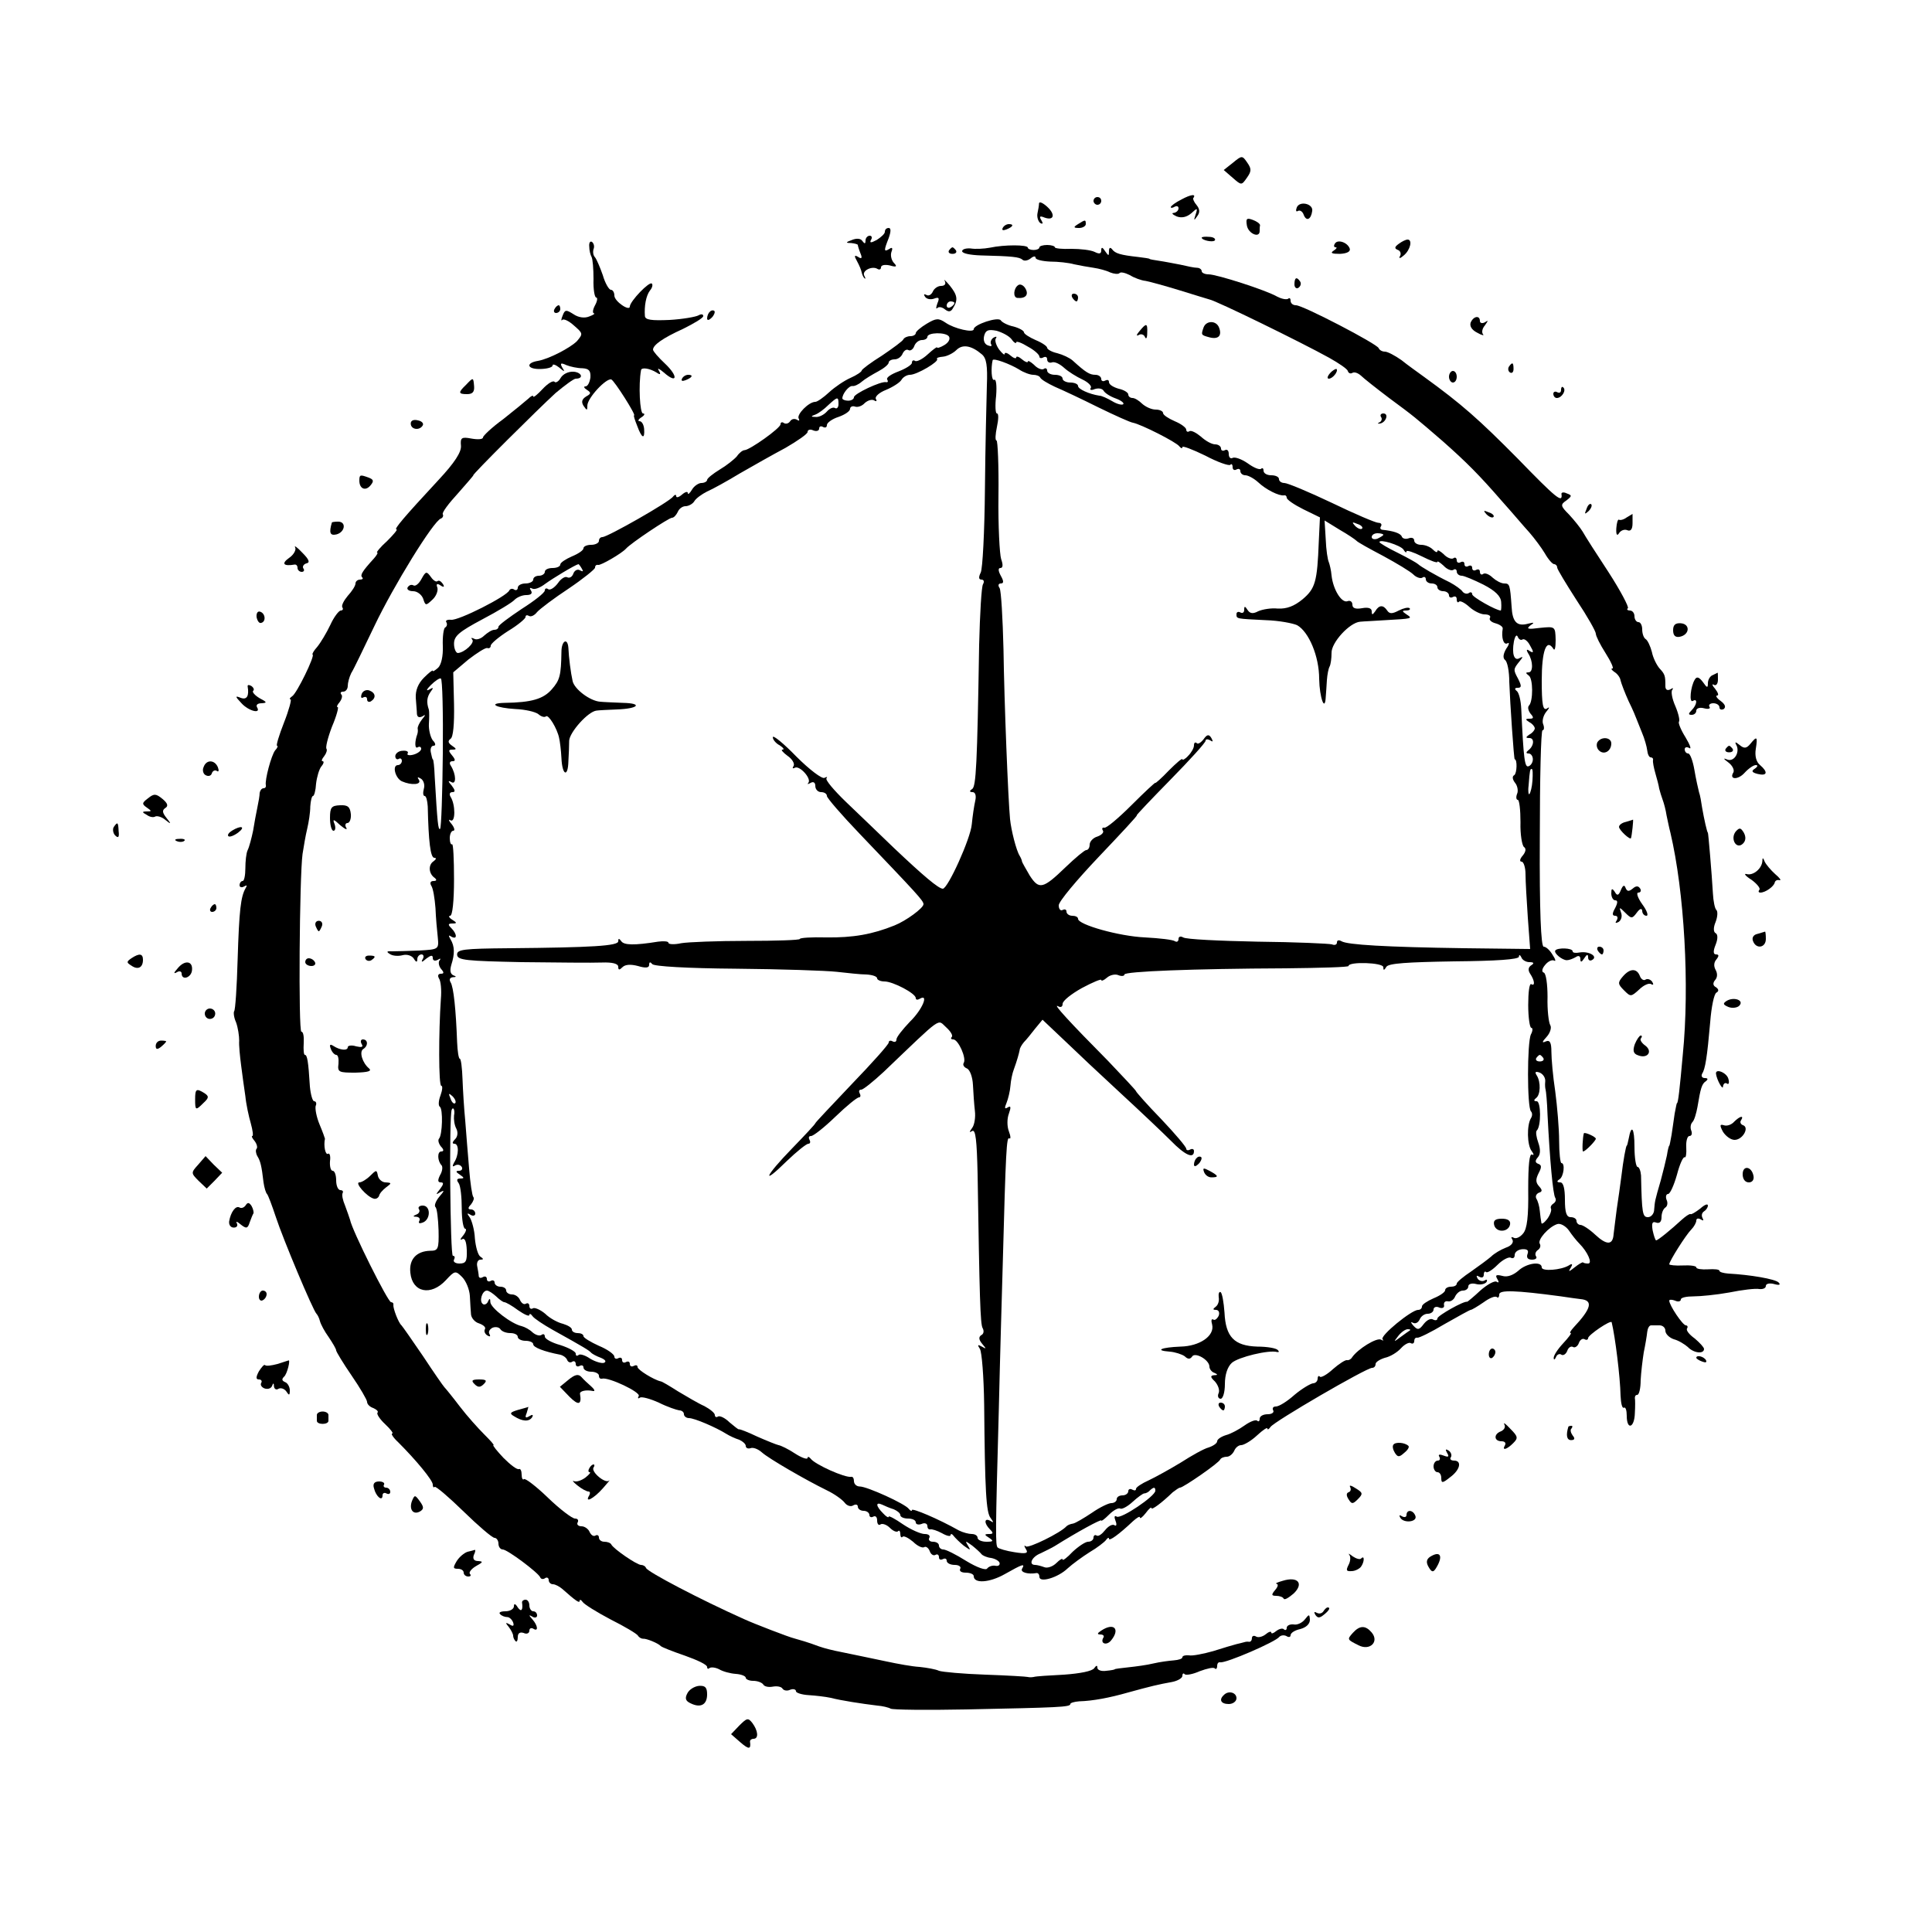 <?xml version="1.0" standalone="no"?>
<!DOCTYPE svg PUBLIC "-//W3C//DTD SVG 20010904//EN"
 "http://www.w3.org/TR/2001/REC-SVG-20010904/DTD/svg10.dtd">
<svg version="1.0" xmlns="http://www.w3.org/2000/svg"
 width="500pt" height="500pt" viewBox="0 0 500 500"
 preserveAspectRatio="xMidYMid meet">
<g transform="translate(0,500) scale(0.1,-0.1)"
fill="#000000" stroke="none">
<path d="M3191 4579 l-24 -19 23 -20 c23 -20 23 -20 37 0 12 17 12 23 1 39
-13 19 -14 19 -37 0z"/>
<path d="M3058 4484 c-16 -8 -28 -17 -28 -20 0 -3 5 -2 10 1 6 3 10 1 10 -4 0
-6 -6 -11 -12 -12 -7 0 -4 -4 7 -9 13 -5 26 -2 38 8 16 15 17 14 11 -4 -5 -15
-4 -16 4 -4 8 10 7 19 -1 29 -7 8 -10 16 -9 18 9 12 -6 10 -30 -3z"/>
<path d="M2830 4480 c0 -5 5 -10 10 -10 6 0 10 5 10 10 0 6 -4 10 -10 10 -5 0
-10 -4 -10 -10z"/>
<path d="M2689 4474 c0 -5 -2 -17 -4 -26 -2 -10 2 -21 7 -25 7 -4 8 -1 3 7 -6
10 -4 12 8 7 25 -9 29 8 7 28 -11 10 -20 14 -21 9z"/>
<path d="M3356 4463 c-3 -8 -2 -12 3 -9 5 3 12 -1 15 -10 7 -18 19 -12 22 10
3 19 -33 27 -40 9z"/>
<path d="M3227 4416 c4 -21 33 -33 33 -14 0 4 0 11 1 15 0 4 -8 10 -19 14 -16
6 -18 3 -15 -15z"/>
<path d="M2790 4420 c-13 -8 -12 -10 3 -10 9 0 17 5 17 10 0 12 -1 12 -20 0z"/>
<path d="M2595 4410 c-3 -6 1 -7 9 -4 18 7 21 14 7 14 -6 0 -13 -4 -16 -10z"/>
<path d="M2290 4400 c0 -5 -10 -14 -21 -21 -15 -8 -19 -8 -15 0 4 6 2 11 -3
11 -6 0 -11 -6 -11 -12 0 -9 -2 -10 -8 -2 -4 7 -15 8 -27 3 -17 -6 -17 -8 -2
-8 9 -1 17 -3 17 -5 0 -2 3 -12 7 -22 5 -12 3 -15 -6 -9 -10 6 -11 3 -3 -11 6
-11 11 -23 12 -29 1 -5 4 -12 7 -15 4 -3 3 0 0 6 -8 13 20 27 34 18 5 -3 9 -1
9 4 0 6 10 8 23 5 17 -5 20 -3 10 7 -6 7 -9 19 -6 28 4 10 2 13 -5 8 -15 -9
-15 -5 -2 28 6 17 6 26 0 26 -6 0 -10 -4 -10 -10z"/>
<path d="M3110 4385 c0 -7 30 -13 34 -7 3 4 -4 9 -15 9 -10 1 -19 0 -19 -2z"/>
<path d="M1525 4362 c0 -10 3 -22 6 -27 3 -6 5 -31 5 -57 -1 -27 3 -48 7 -48
4 0 3 -9 -3 -20 -6 -11 -7 -20 -3 -21 4 0 -1 -4 -12 -8 -12 -5 -28 -3 -41 6
-19 12 -22 12 -28 -4 -4 -9 -4 -15 -1 -11 4 4 18 -3 31 -15 23 -20 23 -21 7
-40 -17 -17 -72 -46 -101 -51 -31 -5 -29 -21 4 -21 18 0 34 4 34 9 0 5 8 2 17
-5 14 -12 16 -12 8 0 -6 11 -4 13 11 6 10 -4 29 -8 41 -8 17 -1 22 -6 21 -24
-2 -13 -7 -23 -13 -23 -5 0 -4 -4 4 -9 11 -7 11 -10 -2 -17 -11 -7 -13 -14 -7
-24 9 -13 10 -13 10 0 0 20 49 72 62 68 8 -3 65 -93 59 -93 -2 0 2 -12 8 -27
12 -33 20 -36 18 -8 -1 11 -6 20 -12 20 -5 0 -3 5 5 10 8 5 10 10 4 10 -8 0
-12 74 -5 112 1 8 22 5 40 -6 10 -7 12 -5 6 5 -5 8 1 5 13 -5 35 -31 38 -10 3
23 -17 16 -31 32 -31 36 0 12 25 30 78 54 28 14 52 28 52 33 0 5 -5 6 -12 2
-7 -4 -41 -10 -75 -12 -47 -2 -63 0 -64 10 -2 26 3 53 13 66 6 7 8 15 5 18 -6
7 -56 -45 -57 -59 0 -14 -40 13 -40 28 0 8 -4 15 -9 15 -5 0 -15 17 -21 38 -7
20 -16 41 -20 46 -5 5 -6 14 -4 21 3 7 1 15 -4 19 -5 3 -8 -3 -7 -12z"/>
<path d="M3455 4370 c-4 -6 -3 -10 2 -10 4 0 2 -4 -6 -9 -9 -6 -4 -8 17 -8 18
1 28 6 25 14 -6 16 -31 24 -38 13z"/>
<path d="M3620 4369 c-11 -8 -12 -12 -2 -16 6 -2 9 -10 5 -16 -4 -7 1 -6 10 2
17 14 23 41 10 41 -5 0 -15 -5 -23 -11z"/>
<path d="M2562 4359 c-16 -3 -38 -4 -50 -2 -12 1 -22 -2 -22 -7 0 -6 21 -10
48 -11 82 -2 100 -4 108 -11 4 -4 13 -3 21 3 7 6 13 7 13 2 0 -5 17 -9 38 -10
20 0 48 -3 62 -7 14 -3 36 -7 50 -9 14 -2 33 -7 43 -12 10 -4 21 -5 24 -2 3 4
15 1 27 -5 11 -7 30 -14 41 -15 11 -2 51 -13 90 -25 38 -12 72 -22 75 -23 17
-3 236 -110 310 -151 25 -14 47 -29 48 -34 2 -6 7 -8 12 -5 5 3 14 0 22 -7 7
-7 40 -33 73 -58 65 -48 66 -49 139 -112 61 -54 94 -87 153 -155 27 -30 58
-67 71 -81 13 -15 31 -39 40 -54 9 -16 20 -28 24 -28 4 0 8 -4 8 -9 0 -4 23
-42 50 -84 28 -42 50 -81 50 -87 0 -6 11 -28 25 -50 14 -22 22 -40 18 -40 -5
0 -2 -4 5 -9 7 -4 15 -14 16 -22 2 -8 11 -32 21 -54 11 -22 19 -42 20 -45 1
-3 7 -18 14 -35 7 -16 13 -38 14 -47 1 -10 5 -18 9 -18 4 0 7 -3 6 -7 -1 -5 2
-20 6 -34 4 -14 9 -32 10 -40 2 -8 6 -21 9 -29 3 -8 8 -26 10 -40 3 -14 7 -34
10 -45 36 -153 50 -395 32 -575 -8 -89 -12 -125 -15 -125 -1 0 -3 -12 -6 -27
-2 -16 -6 -40 -8 -55 -3 -16 -5 -28 -6 -28 -1 0 -4 -11 -6 -25 -3 -14 -10 -43
-16 -65 -16 -55 -15 -53 -17 -75 0 -11 -8 -20 -16 -20 -14 0 -16 9 -18 108 -1
12 -5 22 -9 22 -4 0 -8 23 -8 52 0 49 -8 60 -15 21 -2 -10 -4 -18 -5 -18 -2 0
-9 -37 -14 -80 -3 -22 -8 -60 -12 -85 -3 -25 -7 -54 -8 -64 -2 -29 -18 -29
-48 -1 -15 14 -32 25 -38 25 -5 0 -10 5 -10 10 0 6 -7 10 -15 10 -11 0 -15 12
-15 45 0 29 -4 45 -12 45 -9 0 -10 3 -2 8 11 7 15 42 5 42 -3 0 -6 26 -6 58 0
31 -5 89 -10 127 -6 39 -10 85 -10 103 0 24 -4 31 -14 27 -11 -5 -11 -2 2 12
9 10 13 24 9 30 -4 7 -8 39 -7 73 0 33 -4 62 -10 63 -6 2 -4 11 4 20 7 9 18
14 23 11 5 -3 4 3 -4 15 -7 12 -17 21 -23 21 -7 0 -11 93 -10 280 0 154 3 280
7 280 4 0 5 7 2 15 -4 8 0 23 7 32 10 12 10 15 2 9 -10 -5 -13 11 -13 73 0 76
12 110 30 82 4 -7 6 4 6 23 -1 35 -1 35 -41 31 -30 -4 -36 -3 -25 6 12 8 11 9
-5 5 -29 -8 -41 4 -43 44 -4 57 -5 60 -19 60 -8 0 -21 7 -30 15 -8 8 -19 13
-24 10 -5 -4 -9 -1 -9 5 0 6 -4 8 -10 5 -5 -3 -10 -1 -10 5 0 6 -4 8 -10 5 -5
-3 -10 -1 -10 5 0 6 -4 8 -10 5 -5 -3 -10 -1 -10 5 0 6 -4 9 -9 5 -5 -3 -17 2
-25 11 -9 8 -16 12 -16 8 0 -5 -5 -3 -12 4 -7 7 -20 12 -30 12 -10 0 -18 5
-18 11 0 6 -6 9 -14 6 -8 -3 -16 -1 -18 4 -3 9 -22 15 -51 18 -5 1 -6 5 -3 9
3 5 0 9 -7 9 -7 0 -61 23 -121 52 -59 28 -114 51 -122 51 -8 0 -14 5 -14 10 0
6 -9 10 -20 10 -11 0 -20 5 -20 12 0 6 -3 8 -6 5 -4 -4 -20 3 -35 14 -16 11
-33 17 -39 14 -5 -3 -10 1 -10 10 0 9 -4 13 -10 10 -5 -3 -10 -1 -10 4 0 6 -7
11 -15 11 -9 0 -25 9 -37 20 -12 10 -25 17 -30 14 -4 -3 -8 -1 -8 4 0 5 -13
15 -30 22 -16 7 -30 16 -30 21 0 5 -9 9 -19 9 -11 0 -26 7 -35 15 -8 8 -19 15
-25 15 -6 0 -11 4 -11 9 0 5 -11 12 -25 15 -14 4 -25 11 -25 17 0 6 -4 7 -10
4 -5 -3 -10 -1 -10 4 0 6 -7 11 -15 11 -15 0 -25 6 -59 37 -8 7 -25 15 -40 19
-14 3 -26 10 -26 14 0 4 -13 13 -30 20 -16 7 -30 16 -30 20 0 4 -12 11 -27 15
-15 3 -30 11 -33 16 -7 10 -70 -11 -70 -23 0 -10 -50 1 -73 17 -18 12 -24 12
-49 -3 -15 -9 -28 -20 -28 -24 0 -4 -6 -8 -14 -8 -8 0 -16 -4 -18 -8 -1 -4
-27 -23 -55 -42 -29 -18 -53 -36 -53 -39 0 -3 -13 -12 -29 -19 -16 -7 -41 -24
-55 -37 -15 -14 -31 -25 -36 -25 -17 0 -49 -33 -43 -43 3 -6 1 -7 -5 -3 -6 3
-13 2 -17 -4 -4 -6 -11 -8 -16 -5 -5 4 -9 2 -9 -3 0 -10 -79 -66 -93 -67 -5 0
-14 -7 -20 -16 -7 -8 -27 -24 -44 -34 -18 -11 -33 -23 -33 -27 0 -4 -7 -8 -15
-8 -7 0 -19 -8 -24 -17 -6 -10 -11 -14 -11 -9 0 5 -7 3 -15 -4 -8 -7 -15 -9
-15 -4 0 5 -4 4 -8 -1 -8 -13 -170 -105 -183 -105 -5 0 -9 -4 -9 -10 0 -5 -9
-10 -20 -10 -11 0 -20 -4 -20 -9 0 -5 -13 -14 -30 -21 -16 -7 -30 -16 -30 -21
0 -5 -9 -9 -20 -9 -11 0 -20 -4 -20 -10 0 -5 -7 -10 -15 -10 -8 0 -15 -4 -15
-10 0 -5 -9 -10 -20 -10 -11 0 -20 -5 -20 -11 0 -5 -4 -8 -9 -5 -5 4 -11 2
-13 -2 -6 -15 -132 -79 -151 -76 -9 1 -15 -2 -12 -6 3 -5 2 -11 -3 -14 -4 -2
-7 -24 -6 -48 1 -26 -4 -48 -12 -56 -8 -7 -14 -11 -14 -8 0 3 -10 -5 -23 -18
-15 -15 -22 -33 -21 -52 1 -16 3 -35 3 -42 1 -8 6 -10 14 -6 9 6 9 4 -1 -8 -7
-9 -12 -20 -11 -24 1 -5 0 -11 -1 -14 -7 -19 -7 -39 1 -34 5 3 9 1 9 -4 0 -5
-9 -12 -20 -15 -11 -3 -18 -1 -15 3 3 5 -3 8 -13 7 -10 0 -19 -7 -19 -14 0 -6
4 -10 9 -7 4 3 8 0 8 -5 0 -6 -5 -11 -10 -11 -16 0 -7 -34 10 -42 25 -11 52
-9 44 4 -5 7 -3 8 5 3 7 -4 11 -16 8 -26 -3 -11 -2 -19 2 -19 4 0 7 -12 8 -27
2 -91 7 -133 17 -133 6 0 5 -4 -2 -9 -14 -9 -13 -32 3 -43 6 -5 5 -8 -3 -8 -8
0 -10 -5 -6 -12 5 -7 9 -33 11 -58 1 -25 4 -59 6 -76 3 -31 2 -31 -48 -34 -27
-1 -59 -2 -70 -2 -14 1 -16 -1 -6 -7 7 -5 22 -6 33 -3 11 3 24 -1 29 -9 6 -10
9 -10 9 -1 0 6 5 12 11 12 5 0 7 -6 3 -12 -5 -9 -2 -9 9 1 12 9 17 10 17 2 0
-7 5 -9 13 -5 6 4 9 4 5 -1 -4 -4 -3 -14 3 -22 9 -10 8 -13 0 -13 -7 0 -9 -5
-5 -12 5 -7 7 -31 5 -53 -6 -87 -6 -225 1 -225 4 0 3 -11 -2 -25 -5 -13 -6
-26 -2 -29 9 -5 7 -74 -2 -83 -3 -4 -1 -12 5 -20 8 -8 8 -13 1 -13 -11 0 -10
-25 1 -36 3 -4 2 -15 -4 -25 -7 -14 -6 -19 2 -19 8 0 7 -5 -2 -17 -12 -15 -12
-16 1 -8 11 6 10 3 -3 -12 -9 -11 -14 -23 -10 -27 4 -3 7 -31 8 -60 1 -49 -1
-53 -22 -53 -35 -1 -55 -22 -51 -57 5 -51 53 -61 92 -19 23 25 25 25 42 8 10
-10 19 -32 20 -49 1 -17 2 -39 3 -48 1 -9 10 -20 21 -23 11 -4 18 -10 15 -15
-3 -5 0 -12 6 -16 7 -4 9 -3 6 3 -4 6 0 13 8 17 8 3 17 1 20 -4 4 -6 15 -10
26 -10 10 0 19 -4 19 -10 0 -5 9 -10 20 -10 11 0 20 -4 20 -9 0 -8 28 -19 70
-27 8 -2 16 -8 18 -14 2 -5 8 -8 13 -4 5 3 9 0 9 -6 0 -6 5 -8 10 -5 6 3 10 1
10 -4 0 -6 9 -11 20 -11 11 0 20 -5 20 -10 0 -6 3 -9 8 -8 16 5 101 -35 95
-45 -3 -5 -2 -8 3 -4 5 3 27 -3 49 -13 22 -11 46 -19 53 -20 6 0 12 -4 12 -10
0 -5 6 -10 13 -10 14 0 70 -24 97 -41 8 -5 23 -12 33 -15 9 -4 17 -11 17 -16
0 -5 5 -8 12 -6 7 3 20 -2 30 -11 18 -16 111 -70 168 -98 19 -9 40 -24 46 -32
6 -8 16 -11 22 -7 7 4 12 2 12 -3 0 -6 7 -11 15 -11 8 0 15 -5 15 -11 0 -5 5
-7 10 -4 6 3 10 -1 10 -10 0 -9 4 -14 9 -10 5 3 16 -1 24 -9 8 -8 17 -12 21
-9 3 4 6 0 6 -7 0 -7 3 -11 6 -7 3 3 15 -3 27 -13 11 -11 24 -17 29 -14 4 3
11 -2 14 -10 3 -9 10 -13 15 -10 5 3 9 0 9 -6 0 -6 4 -8 10 -5 6 3 10 1 10 -4
0 -6 9 -11 21 -11 11 0 17 -5 14 -10 -3 -6 3 -10 14 -10 12 0 21 -4 21 -9 0
-20 41 -17 80 5 46 26 54 29 45 14 -5 -9 15 -15 38 -11 4 0 7 -4 7 -10 0 -16
48 -2 73 22 12 11 38 30 57 42 19 11 38 26 42 31 4 6 8 8 8 4 0 -8 27 12 62
45 10 9 18 14 18 10 0 -5 7 1 15 11 8 11 15 17 15 13 0 -6 26 13 55 41 8 6 16
12 19 12 8 0 101 64 104 73 2 4 10 7 17 7 7 0 15 7 19 15 3 8 11 15 18 15 7 0
26 11 41 25 15 14 27 22 27 18 0 -4 4 -2 8 4 9 14 248 153 263 153 5 0 9 4 9
10 0 5 11 12 24 16 14 3 32 14 42 25 9 10 21 16 25 13 5 -3 9 0 9 5 0 6 3 10
8 9 4 -1 35 14 70 35 35 20 66 37 68 37 3 0 18 9 34 20 15 11 30 17 34 13 3
-3 6 0 6 7 0 12 41 11 160 -5 19 -3 42 -6 50 -7 34 -3 29 -24 -18 -74 -7 -8
-11 -14 -7 -14 3 0 -6 -12 -20 -27 -14 -15 -25 -32 -24 -38 0 -5 3 -4 6 3 2 6
9 10 14 6 5 -3 12 2 15 10 3 9 10 13 15 10 5 -3 12 2 15 10 3 9 10 13 15 10 5
-3 9 -1 9 3 0 8 59 48 61 41 9 -37 22 -141 23 -190 1 -20 4 -34 9 -31 4 2 7
-7 7 -21 0 -38 20 -32 21 7 1 17 1 35 0 39 0 5 2 8 6 8 5 0 9 17 9 38 1 20 5
53 8 72 4 19 8 43 9 53 1 9 5 17 10 17 4 0 14 0 22 0 8 0 15 -6 15 -14 0 -8
10 -18 22 -22 12 -3 28 -13 36 -20 15 -16 42 -19 42 -5 0 4 -11 16 -24 27 -14
10 -23 21 -20 26 3 4 1 8 -3 8 -8 0 -43 52 -43 64 0 3 7 3 15 0 8 -4 15 -2 15
3 0 5 15 8 33 8 17 0 59 4 92 10 34 7 69 11 78 9 9 -1 17 2 17 8 0 6 10 8 21
5 14 -4 18 -2 12 4 -9 9 -74 20 -130 23 -13 1 -23 4 -23 7 0 4 -13 5 -30 4
-16 -1 -30 1 -30 5 0 4 -16 6 -35 5 -19 -1 -35 1 -35 3 0 8 43 76 57 90 7 7
13 18 13 23 0 6 5 7 12 3 6 -4 8 -3 4 4 -3 6 -2 13 4 17 5 3 10 10 10 15 0 6
-9 2 -20 -8 -12 -9 -23 -16 -25 -14 -3 1 -13 -6 -23 -15 -26 -24 -61 -53 -66
-53 -2 0 -6 12 -9 26 -3 18 -1 24 9 20 9 -3 14 2 14 14 0 10 4 21 10 25 5 3 7
12 3 20 -3 8 -1 15 4 15 5 0 15 22 23 50 7 27 16 47 20 45 3 -2 5 9 4 26 -1
16 3 29 8 29 6 0 8 6 5 14 -3 7 -2 17 3 22 5 5 10 23 13 39 8 48 11 60 22 67
6 5 5 8 -3 8 -7 0 -10 5 -7 11 8 12 13 42 21 134 3 39 10 73 16 76 7 4 6 9 -1
14 -8 4 -9 11 -2 19 6 7 6 17 1 26 -5 9 -5 19 2 27 7 9 7 13 -1 13 -7 0 -8 8
-1 25 6 15 6 27 0 30 -6 3 -6 15 0 29 5 13 6 27 2 31 -4 3 -8 23 -9 43 -3 52
-12 157 -13 157 -2 0 -10 36 -15 65 -2 14 -5 32 -8 40 -2 8 -8 34 -12 58 -4
23 -11 42 -16 42 -5 0 -9 5 -9 11 0 5 5 7 12 3 6 -4 2 8 -10 28 -12 19 -19 37
-17 40 3 3 -1 21 -9 40 -9 20 -12 39 -8 43 4 5 1 5 -5 1 -8 -4 -13 -1 -13 8 0
27 -1 31 -15 46 -7 8 -17 27 -20 43 -4 15 -11 30 -16 33 -5 3 -9 14 -9 25 0
10 -4 19 -10 19 -5 0 -10 7 -10 15 0 8 -5 15 -12 15 -6 0 -9 3 -5 6 3 3 -19
45 -50 93 -31 47 -61 94 -67 105 -6 10 -22 30 -35 44 -23 23 -23 26 -7 37 14
11 15 13 1 18 -8 4 -14 3 -14 -1 4 -26 -13 -12 -113 91 -101 102 -145 141
-243 212 -15 11 -42 30 -58 43 -17 12 -36 22 -43 22 -7 0 -14 4 -16 9 -4 11
-196 111 -214 111 -8 0 -14 5 -14 12 0 6 -3 8 -6 5 -4 -3 -16 -1 -28 5 -29 17
-157 58 -178 58 -10 0 -18 4 -18 8 0 5 -6 9 -12 9 -7 0 -26 4 -43 8 -16 3 -41
8 -55 10 -14 2 -25 4 -25 5 0 1 -13 3 -30 5 -45 5 -59 9 -67 20 -5 6 -8 4 -8
-5 0 -13 -1 -13 -10 0 -7 11 -10 11 -10 2 0 -9 -5 -10 -17 -4 -10 5 -37 8 -60
8 -24 -1 -43 1 -43 4 0 3 -9 6 -20 6 -11 0 -20 -3 -20 -6 0 -4 -7 -7 -15 -7
-8 0 -15 3 -15 6 0 8 -61 8 -98 0z m56 -237 c6 -9 12 -12 12 -8 0 4 14 -1 30
-11 17 -9 30 -21 30 -26 0 -4 5 -5 10 -2 6 3 10 1 10 -5 0 -7 6 -10 12 -8 7 3
21 -4 32 -14 11 -10 32 -23 47 -30 15 -7 25 -17 22 -22 -4 -5 1 -7 10 -3 9 3
19 2 23 -4 3 -6 17 -15 31 -20 14 -5 23 -12 20 -15 -3 -3 -16 0 -29 8 -12 7
-27 14 -33 14 -26 4 -55 17 -55 25 0 5 -9 9 -20 9 -11 0 -20 5 -20 10 0 6 -9
10 -20 10 -11 0 -20 5 -20 11 0 5 -4 8 -9 4 -5 -3 -17 2 -25 11 -9 8 -16 12
-16 8 0 -3 -7 -1 -15 6 -8 7 -15 9 -15 5 0 -4 -7 -2 -15 5 -8 7 -15 9 -15 4 0
-4 -6 1 -14 11 -8 11 -12 24 -9 29 4 5 1 6 -6 2 -6 -4 -9 -12 -6 -17 3 -5 0
-6 -8 -3 -9 3 -13 13 -10 25 4 15 11 17 32 13 14 -4 32 -13 39 -22z m-162 7
c4 -7 -2 -16 -12 -22 -10 -6 -19 -9 -19 -6 0 2 -11 -6 -24 -18 -13 -12 -28
-20 -33 -17 -4 3 -8 1 -8 -5 0 -5 -16 -15 -34 -22 -19 -7 -33 -16 -30 -21 3
-5 2 -8 -3 -7 -13 3 -83 -30 -83 -39 0 -5 -7 -9 -15 -9 -8 0 -15 3 -15 6 0 12
17 33 26 32 5 -1 16 4 24 11 8 7 28 19 43 27 15 8 27 18 27 23 0 4 7 8 15 8 9
0 18 7 21 15 4 8 10 12 15 9 5 -3 12 2 15 10 3 9 12 16 20 16 8 0 14 4 14 8 0
12 48 13 56 1z m85 -46 c12 -10 15 -29 13 -81 -1 -37 -4 -157 -5 -267 -1 -110
-6 -208 -11 -217 -6 -12 -5 -18 2 -18 6 0 8 -5 4 -12 -4 -6 -8 -77 -10 -157
-5 -311 -8 -366 -18 -373 -8 -5 -7 -8 1 -8 7 0 10 -9 7 -22 -3 -13 -7 -40 -9
-61 -3 -37 -62 -167 -75 -167 -11 0 -51 34 -126 105 -38 37 -94 90 -125 120
-31 30 -54 57 -50 61 3 4 1 4 -5 1 -6 -4 -39 21 -73 55 -33 34 -61 57 -61 50
0 -6 8 -16 18 -21 9 -6 13 -11 7 -11 -5 0 1 -7 13 -16 12 -8 19 -20 16 -26 -4
-6 -3 -8 3 -5 12 7 44 -28 35 -39 -4 -4 -1 -4 6 0 7 4 12 1 12 -8 0 -9 7 -16
15 -16 8 0 15 -4 15 -10 0 -5 38 -49 84 -97 149 -156 166 -174 166 -183 0 -10
-45 -43 -75 -55 -57 -23 -107 -32 -177 -31 -38 1 -68 -1 -68 -4 0 -3 -62 -5
-138 -5 -75 0 -152 -3 -169 -6 -18 -4 -33 -3 -33 1 0 4 -12 5 -27 3 -62 -10
-88 -9 -95 1 -6 8 -8 8 -8 0 0 -12 -67 -16 -282 -18 -118 -1 -136 -3 -135 -17
1 -14 23 -16 167 -19 91 -1 184 -2 208 -1 27 1 42 -3 42 -11 0 -9 3 -9 11 -1
7 7 21 8 40 3 20 -6 29 -5 29 3 0 8 3 8 8 2 4 -6 91 -11 217 -12 116 -1 233
-5 260 -8 28 -3 62 -7 78 -7 15 -1 27 -5 27 -10 0 -4 9 -8 19 -8 22 0 81 -31
81 -43 0 -5 5 -5 10 -2 25 15 7 -28 -25 -59 -19 -20 -35 -40 -35 -46 0 -6 -4
-8 -10 -5 -5 3 -10 2 -10 -3 0 -5 -43 -53 -95 -107 -52 -55 -95 -100 -95 -102
0 -2 -27 -31 -60 -65 -71 -73 -81 -99 -14 -33 26 25 51 45 56 45 5 0 6 5 3 10
-3 6 -2 10 4 10 6 0 34 22 63 50 29 28 56 50 61 50 4 0 5 5 2 10 -3 6 -2 10 4
10 5 0 31 21 58 46 156 149 138 136 162 115 11 -10 18 -21 14 -25 -3 -3 -2 -6
4 -6 13 0 35 -49 27 -61 -3 -5 1 -11 8 -14 8 -3 15 -22 16 -43 1 -20 3 -50 5
-67 2 -16 -1 -36 -7 -44 -8 -11 -8 -13 0 -8 9 5 12 -25 14 -111 5 -321 7 -389
13 -399 4 -7 3 -15 -3 -18 -8 -5 -7 -12 2 -23 11 -13 11 -14 -1 -7 -11 6 -12
5 -5 -6 5 -8 10 -72 11 -144 2 -224 5 -280 17 -294 8 -11 8 -13 -1 -7 -16 9
-17 -6 -1 -22 9 -9 9 -12 -2 -12 -13 0 -13 -2 0 -10 12 -8 11 -10 -7 -10 -13
0 -23 5 -23 10 0 6 -7 10 -15 10 -8 0 -23 4 -33 9 -53 30 -122 59 -122 53 0
-4 -4 -2 -8 3 -9 13 -108 58 -127 58 -8 0 -15 6 -15 14 0 7 -3 12 -7 11 -16
-3 -94 32 -105 47 -4 5 -8 6 -8 2 0 -5 -15 0 -32 11 -18 12 -37 21 -43 22 -5
1 -30 11 -55 22 -25 12 -46 20 -48 19 -1 -1 -12 8 -24 18 -11 11 -25 18 -30
15 -4 -3 -8 -1 -8 4 0 5 -12 15 -27 23 -16 7 -46 25 -68 38 -22 14 -42 26 -45
26 -18 4 -60 30 -60 37 0 5 -4 6 -10 3 -5 -3 -10 -1 -10 5 0 6 -4 8 -10 5 -5
-3 -10 -1 -10 5 0 6 -4 8 -10 5 -5 -3 -10 -1 -10 4 0 6 -18 19 -40 28 -22 10
-40 21 -40 25 0 5 -7 8 -15 8 -8 0 -15 4 -15 9 0 5 -10 11 -23 15 -13 3 -34
14 -46 26 -13 11 -28 17 -32 14 -5 -3 -9 0 -9 6 0 6 -4 9 -9 6 -5 -3 -11 1
-15 9 -3 8 -12 15 -21 15 -8 0 -15 5 -15 10 0 6 -7 10 -15 10 -8 0 -15 5 -15
11 0 5 -5 7 -10 4 -5 -3 -10 -1 -10 5 0 6 -5 8 -10 5 -5 -3 -10 -3 -11 2 0 4
-2 16 -4 26 -2 9 2 17 8 17 9 0 9 2 0 8 -6 4 -12 25 -14 47 -1 22 -8 46 -13
54 -8 11 -8 13 2 7 6 -4 12 -2 12 3 0 6 -5 11 -11 11 -8 0 -9 4 0 13 6 8 9 16
6 19 -3 3 -8 36 -11 74 -3 38 -8 94 -10 124 -3 30 -6 79 -7 107 -1 29 -4 53
-7 53 -3 0 -6 19 -7 43 -3 82 -9 143 -17 155 -4 7 -2 12 6 13 9 0 10 2 1 5 -8
4 -9 13 -5 27 9 28 9 48 -2 66 -6 10 -5 12 2 7 16 -9 15 7 0 22 -9 9 -9 12 3
12 12 0 12 2 -1 10 -8 5 -10 10 -5 10 6 0 10 38 10 94 0 52 -2 93 -5 91 -3 -2
-6 5 -6 16 0 10 4 19 9 19 5 0 3 8 -4 17 -8 9 -9 14 -3 10 13 -7 13 41 0 61
-4 7 -2 12 5 12 8 0 7 5 -2 17 -10 11 -10 14 -1 9 13 -8 13 19 -1 42 -5 7 -3
12 4 12 8 0 8 4 -1 15 -10 12 -10 15 1 15 11 0 11 2 -1 10 -10 7 -12 12 -4 18
7 4 10 39 9 90 l-2 82 39 33 c22 17 44 31 49 30 5 -2 9 1 9 6 0 5 20 22 45 38
25 15 45 32 45 36 0 5 4 6 9 3 5 -3 14 1 21 10 7 8 44 36 82 61 37 25 68 50
68 54 0 5 3 8 8 7 6 -2 60 29 72 42 12 14 111 80 119 80 5 0 11 7 15 15 3 8
12 15 20 15 8 0 19 6 23 13 4 7 19 18 33 25 14 6 52 27 85 47 33 19 86 49 118
66 31 18 57 36 57 41 0 6 7 8 15 4 8 -3 15 -1 15 5 0 6 5 7 10 4 6 -3 10 -1
10 5 0 6 14 16 30 21 17 6 30 15 30 21 0 5 6 8 12 6 7 -3 19 1 26 9 8 7 18 10
24 7 6 -4 8 -2 5 3 -4 6 8 17 26 24 17 7 36 19 40 26 4 7 14 13 22 13 18 0 77
35 70 41 -2 3 5 5 16 6 10 1 26 9 34 17 16 16 39 12 66 -11z m96 -39 c12 -8
29 -14 37 -14 8 0 16 -3 18 -7 2 -5 19 -15 38 -24 19 -8 70 -32 112 -53 43
-21 83 -39 90 -40 21 -4 112 -50 120 -61 4 -5 8 -7 8 -2 0 4 26 -6 59 -22 32
-17 61 -27 65 -24 3 4 6 1 6 -6 0 -7 5 -9 10 -6 6 3 10 1 10 -4 0 -6 6 -11 13
-11 7 0 22 -8 33 -18 20 -19 54 -36 67 -34 4 1 7 -2 7 -6 0 -5 19 -18 43 -30
l43 -21 -3 -63 c-4 -104 -9 -121 -42 -149 -22 -18 -41 -25 -64 -24 -17 2 -40
-2 -51 -7 -13 -7 -21 -6 -27 3 -7 11 -9 11 -9 1 0 -7 -4 -10 -10 -7 -5 3 -10
1 -10 -4 0 -13 -2 -12 76 -16 34 -1 70 -8 81 -13 30 -17 57 -80 57 -139 1 -49
15 -87 17 -47 1 10 2 30 3 44 1 14 4 30 7 35 3 6 5 21 5 35 -1 27 47 79 74 81
8 1 38 2 65 4 70 4 72 4 55 15 -12 8 -12 10 -1 10 8 0 12 3 9 6 -4 3 -16 0
-28 -6 -17 -9 -24 -9 -30 0 -10 15 -21 15 -31 -2 -7 -10 -9 -10 -9 0 0 8 -9
11 -25 8 -17 -3 -25 0 -25 9 0 8 -6 12 -13 9 -15 -5 -37 30 -41 67 -1 13 -5
29 -7 34 -3 6 -7 32 -8 59 l-3 49 39 -24 c21 -12 40 -25 43 -28 3 -4 34 -21
70 -40 35 -19 70 -40 78 -48 7 -7 18 -11 23 -8 5 4 9 1 9 -4 0 -6 7 -11 15
-11 8 0 15 -4 15 -10 0 -5 7 -10 15 -10 8 0 15 -5 15 -11 0 -5 5 -7 10 -4 6 3
10 1 10 -6 0 -7 3 -10 6 -6 3 3 15 -3 27 -14 11 -10 29 -19 39 -19 11 0 17 -4
14 -9 -3 -5 3 -11 14 -14 11 -3 20 -9 19 -14 -4 -23 2 -43 12 -38 6 4 5 -3 -3
-14 -8 -14 -9 -24 -3 -29 6 -4 11 -29 11 -57 2 -55 12 -200 14 -200 7 0 6 -36
-1 -41 -6 -3 -5 -11 2 -20 6 -7 9 -21 5 -29 -3 -8 -2 -15 2 -15 4 0 7 -26 7
-58 -1 -31 4 -60 9 -64 6 -4 5 -12 -3 -22 -8 -9 -9 -16 -3 -16 5 0 10 -15 10
-32 0 -18 3 -69 6 -113 l6 -81 -168 2 c-208 3 -305 9 -320 18 -7 4 -12 3 -12
-3 0 -6 -6 -8 -13 -5 -7 2 -94 6 -193 7 -98 2 -185 6 -192 11 -7 4 -12 2 -12
-4 0 -6 -4 -9 -9 -6 -5 4 -40 8 -78 10 -67 3 -173 33 -173 48 0 5 -7 8 -15 8
-8 0 -15 5 -15 11 0 5 -4 7 -10 4 -5 -3 -10 2 -10 12 0 10 47 66 104 126 56
59 101 107 98 107 -2 0 37 41 87 92 50 51 91 96 91 101 0 4 5 5 12 1 7 -5 8
-3 3 6 -6 10 -11 10 -20 -3 -7 -9 -15 -14 -18 -10 -4 3 -7 1 -7 -6 0 -7 -7
-19 -15 -27 -8 -9 -15 -12 -15 -9 0 4 -16 -10 -35 -29 -19 -20 -35 -34 -35
-32 0 2 -28 -24 -61 -57 -34 -34 -66 -61 -71 -59 -5 1 -7 -2 -4 -7 4 -5 -3
-12 -14 -16 -11 -3 -20 -13 -20 -21 0 -8 -4 -14 -9 -14 -4 0 -28 -20 -53 -44
-59 -57 -69 -59 -93 -22 -10 17 -19 33 -20 36 0 3 -3 10 -6 15 -9 14 -22 66
-25 95 -5 52 -15 300 -17 440 -2 80 -6 151 -10 158 -5 7 -3 12 3 12 8 0 8 6 0
20 -7 13 -7 20 -1 20 7 0 7 9 2 23 -4 12 -8 86 -7 164 1 79 -2 143 -5 143 -4
0 -3 16 1 35 4 19 5 35 0 35 -4 0 -5 21 -2 46 2 26 0 44 -5 41 -7 -4 -9 30 -4
51 2 6 45 -10 68 -24z m-467 -90 c0 -8 -4 -13 -9 -10 -5 3 -14 -1 -21 -9 -7
-8 -20 -15 -29 -14 -13 0 -13 2 -1 6 8 3 23 14 34 25 24 22 26 22 26 2z m1355
-322 c-3 -3 -11 0 -18 7 -9 10 -8 11 6 5 10 -3 15 -9 12 -12z m55 -16 c0 -2
-7 -6 -15 -10 -8 -3 -15 -1 -15 4 0 6 7 10 15 10 8 0 15 -2 15 -4z m52 -38 c4
-7 8 -10 8 -5 0 4 18 -2 40 -13 22 -11 40 -18 40 -14 0 3 7 -2 16 -10 8 -9 20
-14 25 -11 5 4 9 1 9 -4 0 -6 6 -11 13 -11 6 0 32 -11 56 -23 31 -16 45 -30
46 -45 1 -12 0 -22 -1 -22 -12 0 -74 35 -74 42 0 5 -4 7 -9 3 -5 -3 -12 -1
-16 4 -3 5 -18 16 -33 24 -37 18 -76 41 -82 47 -3 3 -26 16 -52 29 -27 13 -48
26 -48 28 0 9 54 -8 62 -19z m-2126 -50 c4 -7 3 -8 -5 -4 -6 4 -14 0 -17 -8
-3 -9 -10 -13 -16 -10 -5 3 -16 -3 -24 -15 -9 -12 -20 -19 -25 -16 -5 4 -9 2
-9 -3 0 -6 -27 -27 -60 -48 -33 -22 -60 -42 -60 -46 0 -5 -5 -8 -11 -8 -6 0
-17 -7 -26 -15 -8 -8 -20 -12 -26 -8 -7 3 -9 3 -5 -2 8 -8 -20 -34 -37 -35 -5
0 -10 11 -10 24 0 20 13 31 73 63 40 21 78 44 84 51 6 6 19 12 30 12 12 0 17
4 12 12 -4 6 -3 8 3 5 6 -4 21 2 34 12 19 14 77 49 86 51 1 0 5 -5 9 -12z
m2434 -183 c5 3 14 -4 20 -16 10 -17 9 -20 -1 -14 -8 6 -10 4 -4 -6 13 -20 13
-49 1 -49 -8 0 -8 -2 0 -8 12 -7 12 -67 1 -78 -4 -4 -2 -13 4 -21 9 -10 8 -13
-2 -13 -12 0 -12 -2 -1 -9 8 -4 14 -12 14 -16 0 -4 -6 -12 -14 -16 -10 -7 -10
-9 0 -9 14 0 12 -21 -3 -32 -6 -5 -6 -8 1 -8 6 0 11 -7 11 -15 0 -8 -5 -16
-11 -18 -10 -4 -13 17 -19 148 -1 22 -6 43 -12 47 -6 5 -5 8 3 8 10 0 10 5 1
23 -13 24 -13 25 4 46 9 11 9 13 0 8 -14 -9 -21 10 -15 43 3 14 7 19 10 12 2
-6 8 -10 12 -7z m-2794 -295 c-1 -104 -4 -192 -7 -195 -5 -4 -7 14 -14 135 -1
25 -3 45 -5 45 -1 0 -3 8 -5 18 -2 9 1 17 7 17 6 0 6 6 -2 14 -6 8 -11 28 -10
43 1 15 1 31 0 36 -7 20 -5 33 4 46 9 12 8 13 -4 6 -8 -4 -6 1 5 12 11 11 23
19 26 17 4 -2 6 -89 5 -194z m2820 -70 c-1 -16 -5 -32 -8 -35 -2 -3 -4 7 -2
22 3 41 4 43 8 43 3 0 3 -13 2 -30z m-8 -470 c12 0 13 -3 5 -8 -8 -5 -9 -13
-3 -22 12 -18 13 -33 3 -27 -5 3 -8 -21 -8 -54 0 -32 4 -59 8 -59 4 0 4 -8 -1
-17 -10 -21 -10 -188 0 -199 4 -4 4 -12 0 -18 -11 -18 -10 -70 2 -85 6 -8 6
-12 1 -9 -7 4 -10 -27 -10 -90 1 -71 -3 -102 -13 -114 -8 -10 -19 -15 -25 -11
-6 3 -7 1 -3 -5 4 -7 -2 -16 -17 -21 -13 -5 -30 -15 -38 -23 -8 -7 -31 -24
-51 -38 -21 -14 -38 -28 -38 -32 0 -5 -7 -8 -15 -8 -8 0 -15 -4 -15 -9 0 -5
-13 -14 -30 -21 -16 -7 -30 -16 -30 -21 0 -5 -4 -9 -10 -9 -17 0 -99 -67 -92
-76 4 -4 2 -4 -4 -1 -11 6 -60 -24 -75 -46 -3 -5 -9 -8 -13 -7 -4 1 -20 -9
-36 -23 -15 -14 -31 -23 -34 -20 -3 4 -6 1 -6 -5 0 -7 -6 -12 -12 -12 -7 -1
-29 -14 -48 -30 -19 -17 -40 -30 -48 -30 -7 0 -10 -4 -7 -10 3 -5 -3 -10 -14
-10 -12 0 -21 -5 -21 -12 0 -6 -3 -8 -6 -5 -4 4 -19 -2 -33 -12 -14 -10 -36
-22 -48 -25 -13 -4 -23 -11 -23 -16 0 -5 -10 -12 -22 -16 -12 -3 -44 -21 -72
-39 -28 -17 -66 -38 -83 -46 -18 -8 -33 -18 -33 -22 0 -5 -4 -5 -10 -2 -5 3
-10 1 -10 -4 0 -6 -7 -11 -15 -11 -8 0 -15 -4 -15 -10 0 -5 -6 -10 -14 -10 -7
0 -30 -11 -50 -25 -21 -14 -43 -27 -49 -28 -7 -1 -14 -4 -17 -7 -15 -17 -99
-58 -105 -52 -5 4 -5 1 0 -7 7 -11 1 -13 -30 -8 -20 3 -40 9 -43 12 -6 6 -6
33 3 360 3 132 8 299 10 370 8 301 10 333 17 329 4 -3 4 5 -1 18 -5 13 -5 33
0 46 6 17 5 21 -3 16 -8 -5 -9 -2 -3 12 4 10 9 30 10 44 1 14 5 33 9 43 8 22
13 40 15 50 0 4 5 13 11 20 6 6 19 22 29 35 l19 23 56 -53 c30 -29 96 -91 147
-138 51 -47 109 -102 129 -122 37 -38 60 -48 60 -27 0 5 -4 7 -10 4 -5 -3 -10
-2 -10 2 0 5 -29 39 -65 77 -36 37 -65 70 -65 72 0 2 -33 37 -72 78 -99 100
-145 150 -130 142 7 -4 12 -2 12 6 0 8 23 26 50 41 28 15 50 24 50 21 0 -4 7
-1 15 6 8 7 22 10 30 6 8 -3 15 -2 15 2 0 8 178 15 417 16 90 1 163 3 163 6 0
12 90 9 90 -3 0 -9 2 -9 8 1 6 9 54 12 175 14 111 1 167 5 168 12 0 6 3 5 6
-1 2 -7 12 -13 21 -13z m36 -248 c3 -5 -1 -9 -9 -9 -8 0 -12 4 -9 9 3 4 7 8 9
8 2 0 6 -4 9 -8z m5 -61 c-1 -9 0 -18 1 -21 1 -3 4 -32 5 -65 6 -118 14 -206
20 -215 3 -5 1 -11 -5 -15 -6 -4 -8 -9 -6 -13 2 -4 -2 -16 -10 -27 -8 -10 -15
-15 -15 -9 -1 5 -3 19 -4 30 -1 12 -5 26 -9 32 -3 6 0 12 6 15 10 3 10 7 1 17
-9 10 -9 18 -1 34 8 15 8 21 -1 24 -8 3 -9 8 -1 17 7 8 7 21 1 38 -5 14 -7 28
-4 31 12 11 11 76 0 76 -8 0 -8 3 -2 8 12 8 13 42 2 59 -6 9 -3 11 8 7 9 -4
15 -14 14 -23z m-2821 -56 c-3 -3 -9 2 -12 12 -6 14 -5 15 5 6 7 -7 10 -15 7
-18z m-3 -32 c-1 -10 1 -25 6 -34 5 -10 3 -21 -3 -27 -8 -8 -8 -12 -2 -12 12
0 12 -29 -1 -49 -5 -9 -4 -12 3 -7 6 3 13 2 17 -4 3 -5 0 -10 -7 -10 -9 0 -9
-3 2 -10 12 -8 12 -10 1 -10 -9 0 -10 -4 -4 -12 5 -7 8 -37 8 -65 0 -29 4 -53
9 -53 4 0 2 -8 -5 -17 -8 -9 -9 -14 -3 -10 7 4 11 -6 12 -28 1 -29 -2 -35 -19
-35 -11 0 -17 5 -14 10 3 6 2 10 -3 10 -7 0 -10 361 -3 378 4 9 9 -1 6 -15z
m2912 -331 c22 -22 35 -52 23 -52 -5 0 -12 1 -13 3 -2 1 -12 -5 -22 -13 -15
-12 -17 -12 -10 -1 6 10 4 12 -5 6 -20 -12 -70 -16 -70 -5 0 17 -40 11 -61 -9
-13 -11 -28 -17 -41 -13 -16 4 -19 2 -13 -8 5 -8 4 -11 -2 -7 -5 3 -24 -7 -42
-23 -17 -16 -33 -29 -34 -29 -8 3 -77 -36 -77 -43 0 -5 -5 -6 -11 -3 -6 4 -16
-1 -24 -11 -12 -16 -16 -17 -27 -5 -7 8 -8 11 -2 8 7 -4 14 0 18 8 3 8 12 15
21 15 8 0 15 5 15 11 0 6 7 9 15 5 8 -3 14 0 12 7 -1 7 4 11 11 9 7 -1 15 5
18 13 4 8 12 15 20 15 8 0 14 5 14 11 0 6 9 9 20 6 11 -3 23 0 27 5 3 6 1 8
-5 4 -6 -3 -14 -1 -18 5 -4 8 -3 9 4 5 7 -4 12 -2 12 5 0 7 3 10 6 7 3 -3 16
5 30 19 13 13 29 21 34 18 6 -3 10 0 10 7 0 8 9 14 19 15 14 1 18 -3 14 -13
-3 -9 1 -14 12 -14 9 0 14 4 10 9 -3 5 -1 12 5 16 6 4 8 11 5 16 -7 10 23 44
45 51 8 3 22 -5 30 -16 8 -12 20 -27 27 -34z m-2803 -137 c8 -8 18 -15 21 -15
4 0 20 -9 36 -21 16 -11 29 -17 29 -12 0 4 4 3 8 -3 4 -6 28 -22 53 -36 81
-45 94 -53 99 -59 3 -3 14 -9 25 -13 12 -5 15 -10 8 -13 -6 -2 -23 3 -36 11
-13 9 -27 13 -30 9 -4 -3 -7 -2 -7 4 0 5 -18 15 -40 22 -22 6 -40 16 -40 22 0
6 -4 8 -9 4 -5 -3 -15 0 -23 7 -7 7 -20 14 -28 16 -27 6 -80 47 -81 62 0 10
-2 11 -6 2 -2 -6 -9 -10 -13 -7 -11 7 -2 35 10 35 5 0 15 -7 24 -15z m2365
-88 c-2 -1 -13 -9 -24 -17 -19 -14 -19 -14 -6 3 7 9 18 17 24 17 6 0 8 -1 6
-3z m-659 -415 c0 -14 -89 -74 -100 -67 -6 4 -7 -1 -3 -11 4 -10 2 -15 -3 -11
-6 3 -16 -3 -24 -13 -8 -10 -17 -17 -22 -14 -4 3 -8 0 -8 -5 0 -6 -6 -11 -14
-11 -7 0 -25 -12 -40 -26 -14 -15 -26 -24 -26 -20 0 4 -7 0 -16 -9 -9 -9 -23
-14 -31 -11 -8 3 -19 6 -24 6 -18 0 -9 21 14 30 12 6 29 14 37 19 59 37 120
70 120 66 0 -3 9 4 20 15 12 12 24 18 29 16 4 -3 19 5 32 17 13 12 27 22 30
22 4 0 11 3 15 8 10 9 14 9 14 -1z m-677 -48 c9 -4 17 -10 17 -15 0 -5 9 -9
20 -9 11 0 20 -4 20 -10 0 -5 7 -7 15 -4 8 4 15 1 15 -5 0 -6 3 -10 8 -9 4 1
17 -3 30 -10 12 -7 22 -9 22 -5 0 4 4 4 8 -2 4 -5 16 -17 26 -25 18 -13 19
-13 11 0 -8 13 -7 13 11 0 10 -8 21 -18 24 -22 3 -4 15 -9 25 -10 11 -2 21 -8
22 -13 1 -6 -4 -9 -12 -7 -7 1 -16 -2 -20 -7 -3 -6 -26 2 -54 19 -27 17 -53
30 -60 30 -6 0 -11 5 -11 10 0 6 -7 10 -16 10 -8 0 -12 5 -9 10 3 6 -2 10 -12
10 -10 0 -35 11 -56 25 -20 14 -37 23 -37 20 0 -4 -7 0 -15 9 -18 18 -20 30
-2 22 6 -3 20 -9 30 -12z"/>
<path d="M1453 3313 c-1 -61 -4 -73 -25 -97 -22 -25 -52 -34 -122 -35 -45 -1
-23 -13 28 -16 25 -1 51 -7 59 -13 8 -7 16 -9 20 -6 6 6 29 -31 34 -56 2 -8 5
-32 6 -52 2 -45 17 -51 18 -8 1 17 2 40 2 53 1 22 49 76 71 78 6 1 30 2 53 3
56 2 67 16 15 17 -23 1 -50 2 -59 3 -26 2 -66 32 -71 53 -5 22 -10 62 -11 86
-2 28 -18 19 -18 -10z"/>
<path d="M3097 2003 c-4 -3 -7 -11 -7 -17 0 -6 5 -5 12 2 6 6 9 14 7 17 -3 3
-9 2 -12 -2z"/>
<path d="M3116 1967 c3 -8 11 -14 19 -14 20 0 19 4 -5 17 -15 8 -18 8 -14 -3z"/>
<path d="M3867 1829 c6 -20 37 -18 41 2 2 10 -6 15 -21 15 -18 0 -23 -5 -20
-17z"/>
<path d="M3154 1643 c2 -10 -2 -21 -8 -25 -8 -6 -7 -8 1 -8 7 0 10 -7 7 -15
-4 -8 -10 -13 -14 -10 -5 3 -6 -3 -3 -13 7 -29 -32 -56 -82 -57 -50 -2 -68
-10 -28 -13 14 -1 32 -7 39 -12 8 -8 14 -8 19 -1 7 13 45 -8 45 -26 0 -6 6
-14 13 -16 9 -4 9 -6 -1 -6 -10 -1 -10 -5 2 -16 8 -9 13 -22 10 -30 -4 -8 -1
-15 5 -15 6 0 11 17 11 38 0 25 7 45 18 55 17 15 96 34 117 28 5 -1 6 1 2 5
-4 5 -28 9 -53 9 -60 2 -82 25 -85 88 -2 27 -6 50 -10 53 -4 2 -6 -4 -5 -13z"/>
<path d="M3155 1360 c3 -5 8 -10 11 -10 2 0 4 5 4 10 0 6 -5 10 -11 10 -5 0
-7 -4 -4 -10z"/>
<path d="M2456 4352 c-3 -5 1 -9 9 -9 8 0 12 4 9 9 -3 4 -7 8 -9 8 -2 0 -6 -4
-9 -8z"/>
<path d="M2445 4273 c4 -8 0 -13 -10 -13 -8 0 -18 -7 -21 -15 -4 -8 -11 -12
-17 -8 -6 3 -7 1 -3 -5 4 -6 14 -8 23 -5 13 5 15 2 9 -12 -4 -11 -4 -16 0 -12
4 4 13 2 20 -4 9 -7 15 -6 20 3 14 22 12 34 -8 59 -11 13 -17 18 -13 12z m25
-57 c0 -3 -4 -8 -10 -11 -5 -3 -10 -1 -10 4 0 6 5 11 10 11 6 0 10 -2 10 -4z"/>
<path d="M3350 4264 c0 -8 5 -12 10 -9 6 4 8 11 5 16 -9 14 -15 11 -15 -7z"/>
<path d="M2635 4262 c-12 -8 -14 -32 -2 -33 21 -2 30 8 21 24 -5 9 -14 13 -19
9z"/>
<path d="M2775 4230 c3 -5 8 -10 11 -10 2 0 4 5 4 10 0 6 -5 10 -11 10 -5 0
-7 -4 -4 -10z"/>
<path d="M1435 4200 c-3 -5 -1 -10 4 -10 6 0 11 5 11 10 0 6 -2 10 -4 10 -3 0
-8 -4 -11 -10z"/>
<path d="M1837 4193 c-4 -3 -7 -11 -7 -17 0 -6 5 -5 12 2 6 6 9 14 7 17 -3 3
-9 2 -12 -2z"/>
<path d="M3806 4165 c-3 -9 3 -19 17 -26 12 -7 19 -8 15 -4 -4 5 -2 15 5 23 9
13 9 14 0 8 -7 -4 -13 -2 -13 3 0 16 -17 13 -24 -4z"/>
<path d="M3115 4153 c-7 -20 -7 -20 15 -26 23 -6 33 4 25 25 -7 19 -33 19 -40
1z"/>
<path d="M2949 4143 c-8 -9 -9 -14 -2 -10 6 4 14 1 16 -5 3 -7 6 -3 6 10 1 26
-2 27 -20 5z"/>
<path d="M3905 4051 c-3 -5 -2 -12 3 -15 5 -3 9 1 9 9 0 17 -3 19 -12 6z"/>
<path d="M3442 4034 c-7 -8 -8 -14 -3 -14 10 0 25 19 20 25 -2 1 -10 -3 -17
-11z"/>
<path d="M1451 4022 c-5 -9 -13 -14 -16 -10 -4 4 -18 -5 -31 -19 -13 -14 -24
-23 -24 -19 0 4 -6 1 -13 -6 -8 -7 -37 -31 -65 -53 -29 -21 -52 -43 -52 -47 0
-5 -13 -6 -30 -3 -26 5 -29 2 -27 -19 1 -16 -16 -43 -58 -88 -91 -98 -116
-128 -109 -128 4 0 -7 -13 -24 -30 -18 -16 -29 -30 -26 -30 3 0 -1 -7 -8 -15
-31 -34 -36 -43 -31 -49 4 -3 1 -6 -5 -6 -7 0 -12 -5 -12 -10 0 -6 -9 -20 -20
-32 -10 -12 -17 -25 -14 -30 3 -4 1 -8 -4 -8 -5 0 -18 -17 -27 -37 -10 -21
-25 -46 -34 -57 -9 -10 -14 -19 -12 -20 7 -2 -41 -101 -53 -108 -6 -4 -8 -8
-4 -8 3 0 -4 -27 -17 -60 -13 -33 -21 -60 -18 -60 3 0 1 -6 -5 -12 -10 -13
-27 -77 -24 -90 1 -5 -2 -8 -6 -8 -5 0 -9 -6 -10 -12 0 -7 -3 -24 -6 -38 -3
-14 -8 -41 -11 -60 -4 -19 -10 -42 -14 -50 -4 -8 -6 -30 -6 -47 0 -18 -3 -33
-7 -33 -4 0 -8 -5 -8 -11 0 -5 5 -7 12 -3 7 4 8 3 4 -4 -13 -22 -17 -57 -21
-185 -2 -71 -6 -131 -9 -134 -2 -3 -1 -16 5 -29 5 -14 8 -35 8 -47 -1 -12 2
-41 5 -64 3 -24 8 -60 11 -80 2 -21 9 -53 14 -70 5 -18 7 -33 4 -33 -3 0 0 -6
6 -13 6 -8 8 -17 5 -20 -3 -3 -2 -12 2 -19 8 -13 11 -25 16 -68 2 -14 6 -27 9
-30 3 -3 13 -30 23 -60 19 -58 96 -241 105 -250 3 -3 7 -11 9 -19 2 -8 12 -27
23 -42 10 -15 19 -30 19 -34 0 -3 18 -33 40 -65 22 -32 40 -63 40 -68 0 -6 7
-13 16 -16 9 -4 14 -9 11 -12 -3 -3 6 -17 20 -30 14 -13 22 -24 18 -24 -4 0 3
-11 16 -23 46 -46 89 -98 89 -109 0 -6 2 -9 5 -6 3 2 36 -26 75 -64 38 -37 74
-68 80 -68 5 0 10 -7 10 -15 0 -8 5 -15 11 -15 12 0 92 -60 97 -72 2 -5 8 -6
13 -2 5 3 9 0 9 -5 0 -6 5 -11 11 -11 6 0 17 -6 24 -12 35 -31 45 -38 45 -31
0 4 4 3 8 -3 4 -6 36 -26 72 -45 36 -18 68 -37 71 -42 3 -5 9 -8 13 -8 9 1 40
-12 46 -19 3 -3 31 -14 63 -25 31 -11 57 -23 57 -29 0 -5 3 -6 6 -3 4 3 15 2
25 -3 10 -6 29 -11 43 -12 15 -1 26 -6 26 -10 0 -4 9 -8 19 -8 11 0 22 -4 26
-9 3 -6 14 -8 25 -6 11 2 22 0 25 -5 3 -5 12 -7 20 -3 8 3 15 1 15 -4 0 -4 15
-9 33 -10 17 -1 43 -4 57 -7 27 -7 79 -15 120 -20 14 -1 30 -5 35 -8 6 -3 93
-4 195 -2 241 5 270 6 270 14 0 3 10 6 23 7 35 1 78 9 127 23 58 16 79 21 113
27 15 3 27 10 27 16 0 6 3 8 6 4 4 -3 21 0 39 8 19 7 36 11 39 7 3 -3 6 0 6 6
0 7 3 11 8 10 14 -3 144 53 153 66 4 4 12 5 18 2 6 -4 11 -3 11 2 0 6 11 13
25 16 15 4 25 13 25 24 -1 15 -2 15 -13 1 -7 -9 -20 -15 -29 -13 -10 1 -18 -3
-18 -9 0 -5 -3 -7 -7 -4 -3 4 -12 2 -20 -4 -7 -6 -13 -8 -13 -4 0 4 -7 2 -15
-5 -8 -6 -19 -9 -25 -5 -5 3 -10 1 -10 -4 0 -6 -3 -10 -7 -10 -5 1 -10 0 -13
-1 -3 -1 -12 -3 -20 -5 -8 -2 -35 -10 -60 -18 -25 -7 -54 -13 -63 -11 -9 1
-17 -1 -17 -5 0 -4 -10 -7 -22 -8 -13 -1 -36 -4 -53 -8 -16 -4 -46 -8 -65 -10
-19 -2 -35 -4 -35 -5 0 -1 -10 -3 -22 -4 -13 -2 -23 2 -23 8 0 7 -3 6 -8 -1
-5 -8 -37 -14 -78 -17 -38 -2 -73 -4 -79 -6 -5 -1 -12 -1 -15 0 -3 1 -52 4
-110 6 -58 2 -112 7 -120 10 -8 4 -31 8 -50 10 -19 1 -57 8 -85 14 -53 11 -71
15 -120 25 -16 3 -41 9 -55 14 -29 11 -51 17 -65 21 -13 3 -104 38 -130 50
-114 51 -249 122 -253 132 -2 5 -8 8 -13 8 -11 0 -72 42 -77 53 -2 4 -10 7
-18 7 -8 0 -14 5 -14 11 0 5 -4 8 -9 5 -5 -3 -11 1 -15 9 -3 8 -13 15 -21 15
-9 0 -13 5 -10 10 3 6 0 10 -7 10 -7 0 -39 24 -70 54 -31 30 -59 51 -62 48 -3
-3 -6 2 -6 12 0 9 -3 16 -7 14 -5 -2 -22 11 -40 29 -17 18 -29 33 -26 33 3 0
-8 12 -24 28 -15 15 -44 47 -63 72 -19 25 -37 47 -40 50 -3 3 -28 39 -55 80
-28 41 -53 77 -56 80 -8 7 -22 44 -21 53 1 4 -2 7 -6 7 -8 0 -101 186 -106
213 -2 7 -8 23 -13 37 -6 14 -9 28 -6 33 2 4 -1 7 -6 7 -6 0 -11 11 -11 25 0
14 -4 25 -9 25 -5 0 -8 11 -7 25 2 13 -1 22 -5 19 -7 -4 -12 21 -8 39 0 1 -6
18 -14 37 -8 19 -12 41 -10 48 3 6 1 12 -4 12 -4 0 -9 17 -11 38 -4 66 -7 82
-13 82 -3 0 -4 14 -3 30 1 17 -1 30 -6 30 -8 0 -5 402 3 460 3 19 8 49 12 65
4 17 8 42 8 58 1 15 4 27 7 27 3 0 7 14 8 32 2 17 8 38 14 45 6 7 7 13 3 13
-4 0 -2 6 4 13 6 8 8 16 6 19 -3 3 3 28 14 57 12 28 18 51 15 51 -4 0 -1 6 5
13 6 8 8 17 4 20 -3 4 -1 7 5 7 7 0 12 7 12 15 0 8 4 23 9 33 6 9 32 64 60
122 49 103 153 272 172 278 5 2 7 7 5 11 -3 4 15 28 39 54 23 26 41 47 40 47
-5 0 166 170 213 213 24 20 47 37 52 37 21 0 16 16 -5 18 -14 1 -28 -6 -34
-16z"/>
<path d="M3750 4025 c0 -8 5 -15 10 -15 6 0 10 7 10 15 0 8 -4 15 -10 15 -5 0
-10 -7 -10 -15z"/>
<path d="M1765 4020 c-3 -6 1 -7 9 -4 18 7 21 14 7 14 -6 0 -13 -4 -16 -10z"/>
<path d="M1206 4004 c-21 -20 -20 -24 3 -24 14 0 19 6 18 20 -2 24 -2 24 -21
4z"/>
<path d="M4040 3991 c0 -7 -4 -9 -10 -6 -5 3 -10 1 -10 -4 0 -6 4 -11 9 -11
13 0 25 20 17 27 -3 4 -6 1 -6 -6z"/>
<path d="M3574 3921 c4 -5 1 -12 -4 -14 -6 -3 -5 -4 2 -3 15 3 23 26 8 26 -6
0 -9 -4 -6 -9z"/>
<path d="M1063 3904 c0 -16 23 -19 31 -5 3 5 -2 11 -12 13 -11 3 -19 0 -19 -8z"/>
<path d="M930 3756 c0 -21 16 -28 29 -12 9 11 8 15 -5 20 -22 8 -24 8 -24 -8z"/>
<path d="M4106 3683 c-6 -14 -5 -15 5 -6 7 7 10 15 7 18 -3 3 -9 -2 -12 -12z"/>
<path d="M3847 3669 c7 -7 15 -10 18 -7 3 3 -2 9 -12 12 -14 6 -15 5 -6 -5z"/>
<path d="M4210 3661 c-8 -6 -17 -8 -20 -6 -3 2 -6 -8 -7 -22 -1 -17 2 -21 7
-13 4 7 14 11 21 8 9 -4 14 2 14 18 0 13 0 24 0 24 0 0 -7 -4 -15 -9z"/>
<path d="M859 3648 c-8 -27 -5 -35 12 -31 22 6 26 33 4 33 -8 0 -15 -1 -16 -2z"/>
<path d="M764 3583 c3 -6 -4 -19 -16 -27 -21 -15 -14 -22 15 -17 4 0 7 -3 7
-9 0 -5 5 -10 11 -10 5 0 8 4 4 9 -3 5 1 11 8 13 10 2 7 10 -11 28 -13 14 -22
20 -18 13z"/>
<path d="M1091 3502 c-7 -13 -16 -20 -21 -17 -5 3 -11 1 -15 -5 -3 -5 3 -10
14 -10 11 0 22 -9 26 -19 6 -19 7 -19 24 -3 10 9 15 23 13 31 -4 10 -1 12 8 6
9 -6 11 -4 6 4 -5 7 -10 10 -14 7 -3 -3 -11 2 -17 11 -11 15 -13 15 -24 -5z"/>
<path d="M664 3403 c2 -10 7 -17 12 -15 13 3 11 25 -3 29 -6 2 -10 -4 -9 -14z"/>
<path d="M4330 3369 c0 -14 6 -19 17 -17 26 5 28 33 3 35 -14 1 -20 -4 -20
-18z"/>
<path d="M4433 3253 c-7 -2 -13 -12 -13 -21 0 -13 -2 -13 -13 3 -10 13 -16 15
-21 6 -11 -18 -15 -61 -5 -55 13 8 11 -10 -3 -24 -9 -9 -9 -12 0 -12 7 0 12 5
12 11 0 6 9 9 20 6 11 -3 18 -1 14 4 -3 5 2 9 10 9 9 0 16 -5 16 -11 0 -5 5
-7 11 -4 6 5 4 12 -8 21 -10 7 -14 14 -9 14 5 0 2 8 -5 17 -8 9 -9 14 -4 11 6
-4 11 2 11 13 0 10 0 19 -1 18 0 0 -6 -3 -12 -6z"/>
<path d="M641 3223 c4 -24 -2 -35 -18 -29 -15 6 -15 4 2 -14 18 -20 52 -29 40
-10 -3 6 2 10 12 10 15 1 14 3 -5 13 -12 7 -20 16 -17 19 4 3 1 9 -5 13 -6 3
-10 3 -9 -2z"/>
<path d="M936 3204 c-3 -9 -1 -12 4 -9 6 3 10 1 10 -5 0 -6 5 -8 10 -5 14 9
12 22 -4 28 -8 3 -17 -1 -20 -9z"/>
<path d="M4134 3079 c-3 -6 -2 -15 4 -21 13 -13 32 -2 32 18 0 16 -26 19 -36
3z"/>
<path d="M4530 3075 c-10 -12 -16 -13 -28 -3 -10 8 -13 9 -9 1 11 -18 -4 -45
-22 -39 -12 5 -12 3 3 -8 10 -8 15 -19 12 -25 -12 -19 12 -20 29 -1 10 11 23
20 29 20 6 0 5 -4 -2 -9 -10 -6 -9 -10 7 -14 25 -6 27 5 6 23 -10 8 -14 24
-11 42 5 32 3 34 -14 13z"/>
<path d="M4466 3062 c-3 -5 1 -9 9 -9 8 0 12 4 9 9 -3 4 -7 8 -9 8 -2 0 -6 -4
-9 -8z"/>
<path d="M527 3015 c-4 -8 -1 -18 5 -21 7 -4 14 -2 16 4 2 7 8 10 13 7 5 -4 6
1 3 9 -8 20 -30 21 -37 1z"/>
<path d="M383 2934 c-16 -12 -16 -15 -3 -24 13 -9 13 -10 0 -10 -13 0 -13 -2
0 -9 8 -6 18 -7 22 -4 5 2 17 -1 26 -9 15 -12 16 -11 3 5 -11 14 -12 20 -3 26
8 5 6 12 -7 23 -17 14 -22 15 -38 2z"/>
<path d="M854 2883 c0 -18 4 -33 9 -33 5 0 6 8 3 17 -6 14 -3 14 15 -3 12 -10
19 -13 15 -6 -4 6 -2 12 3 12 6 0 10 11 9 23 -2 19 -8 24 -28 23 -22 -1 -26
-5 -26 -33z"/>
<path d="M4208 2873 c-10 -2 -18 -8 -18 -13 0 -8 29 -35 31 -29 2 5 7 49 5 48
0 -1 -9 -3 -18 -6z"/>
<path d="M294 2859 c-3 -6 -1 -16 4 -21 8 -8 11 -5 9 11 -1 24 -3 25 -13 10z"/>
<path d="M600 2850 c-8 -5 -12 -11 -9 -14 3 -3 14 1 25 9 21 16 8 20 -16 5z"/>
<path d="M4492 2848 c-15 -19 2 -48 19 -31 7 7 8 17 2 28 -8 13 -11 14 -21 3z"/>
<path d="M458 2823 c7 -3 16 -2 19 1 4 3 -2 6 -13 5 -11 0 -14 -3 -6 -6z"/>
<path d="M4561 2772 c-1 -20 -24 -39 -41 -34 -8 2 -3 -5 13 -15 15 -11 24 -23
20 -26 -3 -4 -2 -7 3 -7 13 0 35 16 37 26 1 5 7 8 12 6 6 -1 1 6 -11 16 -11
10 -23 24 -27 32 -4 11 -6 11 -6 2z"/>
<path d="M4195 2697 c-6 -15 -10 -16 -16 -5 -7 10 -9 9 -9 -4 0 -10 5 -18 10
-18 7 0 7 -6 0 -20 -8 -14 -8 -20 0 -20 6 0 8 -5 4 -12 -5 -7 -3 -8 5 -4 7 5
10 15 6 25 -5 14 -4 14 11 -1 16 -16 18 -16 30 0 8 11 13 12 14 5 0 -7 5 -13
11 -13 6 0 1 14 -11 30 -12 17 -16 30 -10 30 6 0 8 5 5 10 -5 8 -11 8 -20 0
-10 -8 -14 -7 -18 2 -3 9 -7 7 -12 -5z"/>
<path d="M545 2650 c-3 -5 -1 -10 4 -10 6 0 11 5 11 10 0 6 -2 10 -4 10 -3 0
-8 -4 -11 -10z"/>
<path d="M817 2603 c3 -7 6 -13 8 -13 2 0 5 6 8 13 3 8 -1 14 -8 14 -7 0 -11
-6 -8 -14z"/>
<path d="M4548 2583 c-10 -2 -15 -10 -11 -19 8 -21 33 -17 33 6 0 11 -1 19 -2
19 -2 -1 -11 -3 -20 -6z"/>
<path d="M4025 2540 c-4 -7 18 -25 30 -25 6 0 16 4 23 8 7 5 12 3 12 -5 0 -9
3 -9 10 2 7 11 10 11 10 2 0 -7 5 -10 11 -6 15 9 -9 23 -33 19 -10 -2 -18 -1
-18 3 0 9 -40 10 -45 2z"/>
<path d="M4135 2540 c3 -5 8 -10 11 -10 2 0 4 5 4 10 0 6 -5 10 -11 10 -5 0
-7 -4 -4 -10z"/>
<path d="M340 2520 c-13 -9 -13 -11 0 -19 17 -12 30 -5 30 15 0 16 -9 18 -30
4z"/>
<path d="M946 2518 c3 -5 10 -6 15 -3 13 9 11 12 -6 12 -8 0 -12 -4 -9 -9z"/>
<path d="M790 2510 c0 -5 7 -10 16 -10 8 0 12 5 9 10 -3 6 -10 10 -16 10 -5 0
-9 -4 -9 -10z"/>
<path d="M459 2493 c-10 -11 -10 -14 -1 -9 6 4 12 2 12 -3 0 -20 26 -11 27 9
2 24 -20 26 -38 3z"/>
<path d="M4200 2473 c-14 -16 -13 -20 3 -36 17 -17 18 -17 39 2 11 11 26 18
31 14 6 -3 7 -1 3 6 -4 6 -12 9 -17 6 -5 -4 -12 1 -15 9 -8 21 -26 20 -44 -1z"/>
<path d="M4469 2410 c-11 -7 -10 -10 4 -16 10 -4 23 -2 28 3 14 14 -13 24 -32
13z"/>
<path d="M530 2377 c0 -8 6 -14 13 -14 8 0 14 6 14 14 0 7 -6 13 -14 13 -7 0
-13 -6 -13 -13z"/>
<path d="M4231 2298 c-6 -17 -4 -25 8 -29 25 -10 39 10 19 25 -10 7 -15 16
-11 19 3 4 3 7 -1 7 -3 0 -10 -10 -15 -22z"/>
<path d="M403 2293 c0 -9 4 -10 14 -2 7 6 13 12 13 14 0 1 -6 2 -13 2 -8 0
-14 -6 -14 -14z"/>
<path d="M936 2298 c5 -8 0 -9 -14 -6 -12 4 -22 2 -22 -2 0 -10 -20 -8 -37 3
-9 6 -11 3 -7 -7 3 -9 10 -16 14 -16 5 0 7 -10 6 -23 -3 -22 1 -23 44 -23 33
1 43 4 35 11 -17 14 -26 43 -15 50 13 8 13 25 -1 25 -5 0 -7 -5 -3 -12z"/>
<path d="M4441 2221 c2 -16 18 -44 18 -33 1 7 5 11 10 8 5 -4 7 2 4 12 -4 16
-34 28 -32 13z"/>
<path d="M505 2155 c0 -29 1 -30 22 -9 14 13 14 17 2 25 -21 13 -24 11 -24
-16z"/>
<path d="M4488 2097 c-7 -8 -19 -12 -27 -9 -10 3 -11 0 -2 -17 7 -11 20 -21
30 -21 21 0 39 32 22 38 -6 2 -9 8 -5 13 8 13 -3 11 -18 -4z"/>
<path d="M4099 2067 c-3 -9 -5 -47 -2 -47 6 0 33 28 33 33 0 5 -29 18 -31 14z"/>
<path d="M513 1986 c-19 -21 -19 -22 1 -42 l21 -20 20 20 20 21 -22 21 -21 22
-19 -22z"/>
<path d="M4510 1961 c0 -12 6 -21 16 -21 9 0 14 7 12 17 -5 25 -28 28 -28 4z"/>
<path d="M958 1957 c-9 -9 -22 -17 -28 -17 -13 0 19 -37 37 -42 6 -2 12 2 14
7 1 6 9 15 18 22 15 11 15 12 -1 13 -9 0 -18 8 -20 17 -3 16 -4 16 -20 0z"/>
<path d="M636 1881 c-4 -6 -11 -9 -16 -6 -10 6 -23 -12 -27 -36 -1 -9 4 -16
12 -16 8 0 11 5 8 11 -4 6 1 5 10 -3 14 -11 18 -11 23 5 4 11 8 21 10 24 1 3
-1 12 -5 19 -6 9 -10 10 -15 2z"/>
<path d="M1084 1871 c4 -5 0 -12 -6 -14 -10 -4 -10 -6 0 -6 7 -1 10 -5 7 -11
-3 -6 1 -7 9 -4 21 8 21 44 0 44 -8 0 -13 -4 -10 -9z"/>
<path d="M670 1644 c0 -8 5 -12 10 -9 6 3 10 10 10 16 0 5 -4 9 -10 9 -5 0
-10 -7 -10 -16z"/>
<path d="M1102 1560 c0 -14 2 -19 5 -12 2 6 2 18 0 25 -3 6 -5 1 -5 -13z"/>
<path d="M3853 1495 c0 -8 4 -12 9 -9 4 3 8 9 8 15 0 5 -4 9 -8 9 -5 0 -9 -7
-9 -15z"/>
<path d="M4390 1486 c0 -2 7 -7 16 -10 8 -3 12 -2 9 4 -6 10 -25 14 -25 6z"/>
<path d="M718 1470 c-15 -4 -29 -6 -32 -3 -2 3 -9 -5 -16 -16 -8 -15 -8 -21 0
-21 6 0 9 -4 6 -9 -3 -5 1 -11 8 -14 8 -3 17 -1 20 6 3 9 5 8 5 -1 1 -7 6 -10
12 -6 6 3 15 0 20 -7 7 -11 9 -11 9 3 0 9 -6 19 -12 21 -9 4 -9 8 -3 14 8 6
18 47 11 42 0 0 -13 -4 -28 -9z"/>
<path d="M1471 1429 l-22 -18 25 -26 c23 -23 32 -21 27 8 -1 7 16 11 34 7 6
-1 3 5 -5 12 -8 7 -20 18 -25 24 -8 9 -17 7 -34 -7z"/>
<path d="M1228 1418 c9 -9 15 -9 24 0 9 9 7 12 -12 12 -19 0 -21 -3 -12 -12z"/>
<path d="M1340 1351 c-20 -6 -22 -9 -10 -16 22 -14 39 -15 47 -3 4 7 1 8 -7 3
-10 -6 -12 -4 -7 8 3 10 5 17 4 16 -1 -1 -13 -4 -27 -8z"/>
<path d="M820 1338 c0 -4 0 -11 0 -15 0 -5 7 -8 15 -8 8 0 15 3 15 8 0 4 0 11
0 15 0 5 -7 9 -15 9 -8 0 -15 -4 -15 -9z"/>
<path d="M3893 1314 c4 -7 0 -14 -8 -18 -20 -7 -19 -26 1 -26 8 0 12 -4 9 -10
-9 -15 4 -12 21 5 13 13 13 17 -7 37 -12 13 -19 18 -16 12z"/>
<path d="M4059 1308 c-7 -23 -4 -35 7 -35 9 0 11 4 4 12 -5 7 -7 15 -3 18 3 4
3 7 0 7 -4 0 -7 -1 -8 -2z"/>
<path d="M3606 1261 c-3 -4 -1 -13 4 -21 7 -11 11 -12 24 0 9 7 14 15 11 18
-9 9 -34 11 -39 3z"/>
<path d="M3745 1240 c6 -10 4 -12 -9 -7 -10 4 -15 3 -11 -3 3 -6 1 -10 -4 -10
-6 0 -11 -7 -11 -15 0 -8 5 -15 10 -15 6 0 10 -7 10 -15 0 -14 3 -14 23 2 26
19 31 43 10 43 -8 0 -12 4 -8 9 3 5 0 13 -6 17 -8 5 -9 3 -4 -6z"/>
<path d="M1525 1200 c-3 -5 -3 -10 1 -10 4 0 -1 -6 -11 -14 -11 -8 -24 -12
-30 -9 -5 2 -1 -3 9 -11 11 -9 24 -16 29 -16 4 0 5 -4 2 -10 -13 -21 11 -9 35
18 13 15 21 24 16 20 -10 -8 -47 23 -40 34 3 4 3 8 0 8 -3 0 -8 -4 -11 -10z"/>
<path d="M968 1148 c5 -21 22 -35 22 -18 0 6 5 8 10 5 6 -3 10 -1 10 4 0 6 -5
11 -11 11 -5 0 -8 4 -5 8 2 4 -3 8 -13 8 -12 0 -17 -6 -13 -18z"/>
<path d="M3494 1152 c3 -6 2 -12 -4 -14 -6 -2 -6 -9 0 -18 8 -13 11 -13 24 0
14 14 13 17 -5 28 -12 8 -18 9 -15 4z"/>
<path d="M1066 1115 c-8 -22 4 -37 22 -26 9 6 9 11 -1 25 -13 18 -14 18 -21 1z"/>
<path d="M3640 1079 c0 -5 -5 -7 -12 -3 -6 4 -8 3 -4 -4 9 -15 45 -11 39 5 -6
16 -23 17 -23 2z"/>
<path d="M1210 984 c-9 -3 -21 -13 -28 -24 -10 -17 -10 -20 3 -20 8 0 15 -4
15 -10 0 -5 5 -10 12 -10 6 0 8 3 4 7 -3 4 4 13 16 20 18 10 19 12 6 13 -11 0
-15 5 -12 15 4 8 5 14 3 14 -2 -1 -11 -3 -19 -5z"/>
<path d="M3492 976 c4 -5 3 -17 -2 -26 -7 -14 -6 -17 8 -16 9 0 20 6 24 11 9
12 10 31 1 22 -3 -4 -13 -1 -22 5 -9 7 -13 9 -9 4z"/>
<path d="M3701 971 c-9 -6 -11 -14 -4 -26 8 -14 12 -15 19 -4 20 32 12 47 -15
30z"/>
<path d="M3320 909 c-14 -4 -21 -7 -16 -8 5 -1 3 -8 -4 -16 -10 -12 -10 -15 3
-15 8 0 17 -3 19 -7 2 -5 13 2 26 13 27 26 11 45 -28 33z"/>
<path d="M1351 853 c3 -20 -2 -26 -11 -13 -6 10 -10 11 -10 3 0 -7 -10 -13
-22 -13 -12 0 -18 -3 -14 -7 4 -5 13 -8 19 -8 5 0 12 -6 15 -14 3 -9 0 -11 -9
-5 -11 6 -12 5 -2 -7 6 -8 11 -18 11 -22 0 -5 3 -11 6 -14 3 -4 6 1 6 10 0 10
5 14 15 11 8 -4 15 -1 15 6 0 6 5 8 10 5 14 -9 12 8 -2 24 -10 11 -10 13 0 7
6 -4 12 -2 12 3 0 6 -4 11 -10 11 -5 0 -10 7 -10 15 0 8 -4 15 -10 15 -5 0 -9
-3 -9 -7z"/>
<path d="M3425 830 c-4 -6 -11 -7 -17 -4 -7 4 -8 2 -4 -5 6 -9 11 -9 22 0 14
11 18 19 10 19 -3 0 -8 -5 -11 -10z"/>
<path d="M2850 780 c-11 -7 -11 -10 -2 -10 7 0 11 -4 7 -9 -8 -15 9 -20 20 -7
25 30 8 48 -25 26z"/>
<path d="M3501 774 c-15 -17 -15 -17 15 -32 29 -15 54 9 34 33 -16 19 -31 19
-49 -1z"/>
<path d="M1779 618 c-7 -13 -5 -20 8 -26 26 -13 43 -4 43 23 0 18 -5 23 -21
22 -11 -1 -25 -9 -30 -19z"/>
<path d="M3167 613 c-13 -12 -7 -23 13 -23 11 0 20 7 20 15 0 15 -21 21 -33 8z"/>
<path d="M1913 534 l-21 -22 24 -21 c22 -19 28 -19 25 2 0 4 4 7 9 7 14 0 12
21 -3 41 -11 14 -14 13 -34 -7z"/>
</g>
</svg>
